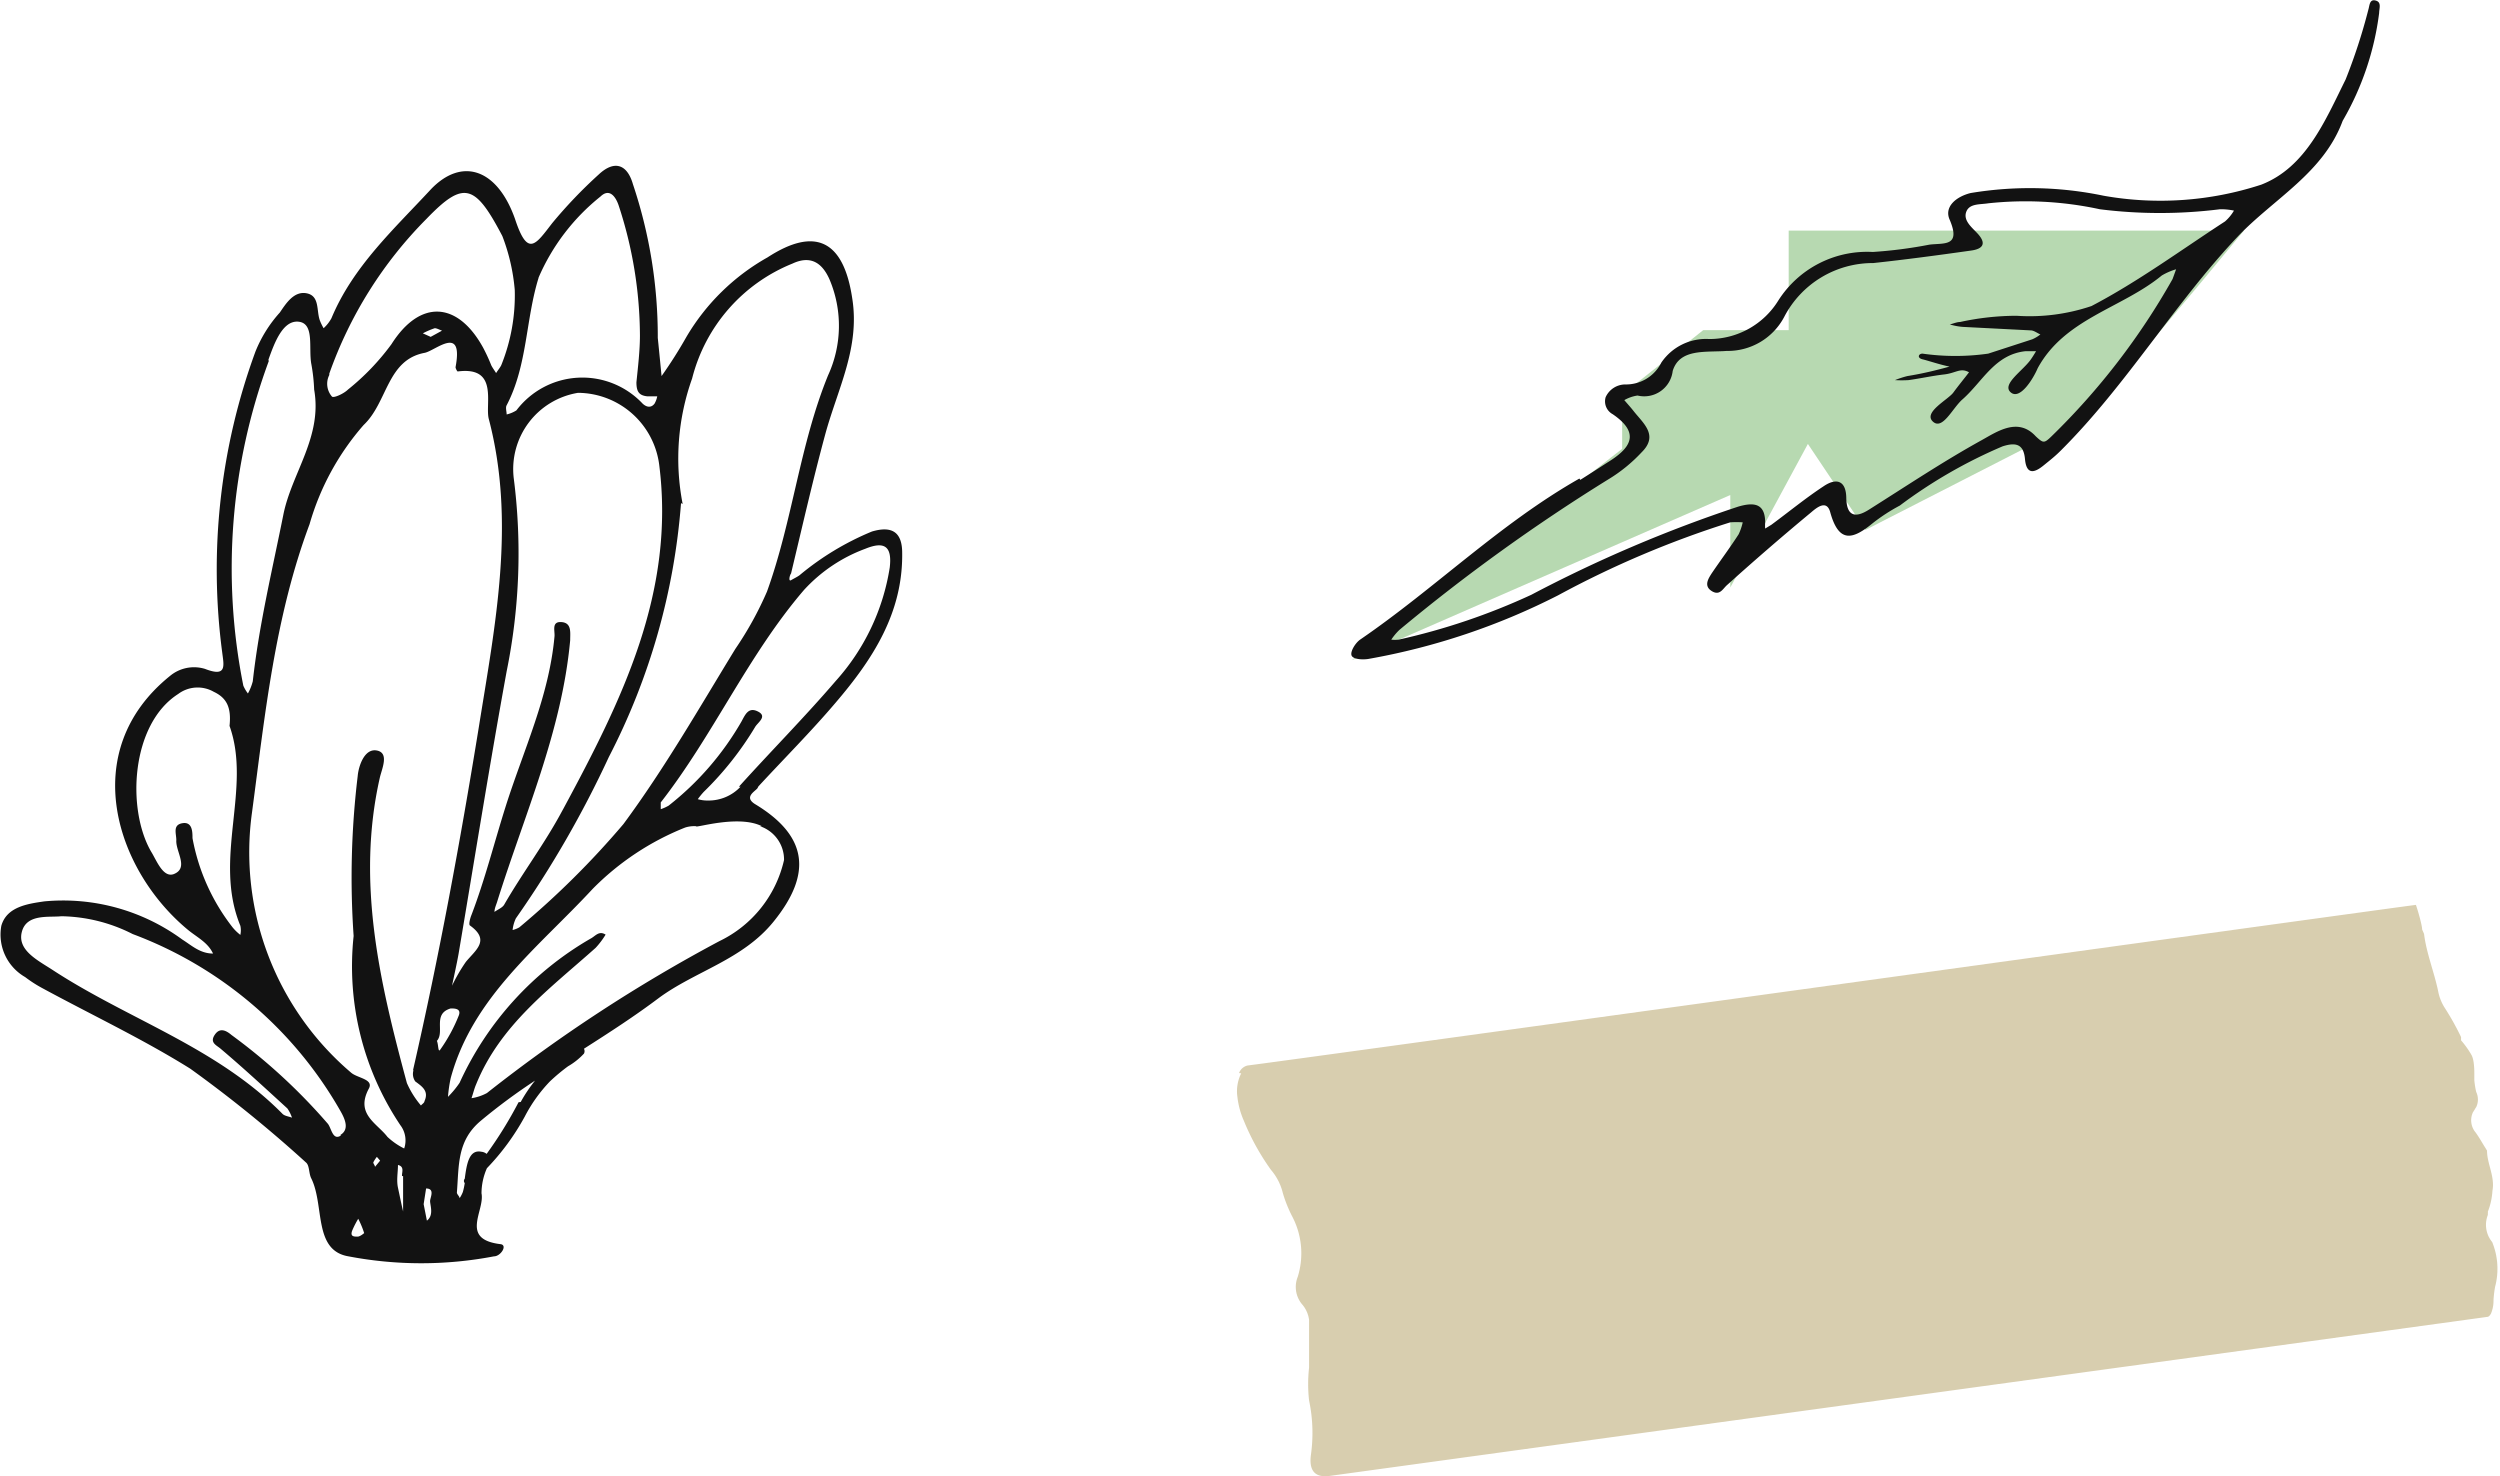 <?xml version="1.0" encoding="UTF-8"?> <svg xmlns="http://www.w3.org/2000/svg" xmlns:xlink="http://www.w3.org/1999/xlink" viewBox="0 0 92.47 54.6"><defs><style>.cls-1{fill:none;}.cls-2{isolation:isolate;}.cls-3{clip-path:url(#clip-path);}.cls-4{fill:#121212;}.cls-5{opacity:0.79;mix-blend-mode:multiply;}.cls-6{clip-path:url(#clip-path-3);}.cls-7{fill:#cec19a;}.cls-8{fill:#b7d9b1;}</style><clipPath id="clip-path" transform="translate(0 0)"><rect class="cls-1" width="92.47" height="54.6"></rect></clipPath><clipPath id="clip-path-3" transform="translate(0 0)"><rect class="cls-1" x="30.09" y="5.76" width="72.78" height="73.73"></rect></clipPath></defs><g class="cls-2"><g id="Warstwa_2" data-name="Warstwa 2"><g id="Warstwa_1-2" data-name="Warstwa 1"><g class="cls-3"><g class="cls-3"><path class="cls-4" d="M27.39,29.1a1.62,1.62,0,0,1-1.2.51,1.28,1.28,0,0,1-.38-.05,2.88,2.88,0,0,1,.22-.27,11.88,11.88,0,0,0,1.9-2.4c.1-.17.46-.39.11-.57s-.47.1-.61.36a10.76,10.76,0,0,1-2.7,3.12,1.57,1.57,0,0,1-.29.13c0-.09,0-.2,0-.25,1.95-2.5,3.23-5.45,5.3-7.86A5.79,5.79,0,0,1,32,20.3c.73-.3,1-.08.91.69a8.16,8.16,0,0,1-2,4.2c-1.15,1.34-2.4,2.6-3.58,3.91m.78,1.46A1.3,1.3,0,0,1,29,31.81a4.41,4.41,0,0,1-2.39,3,57.51,57.51,0,0,0-8.6,5.62,1.74,1.74,0,0,1-.57.19c.06-.17.1-.35.17-.51.89-2.2,2.74-3.55,4.42-5.05a3,3,0,0,0,.37-.49c-.25-.16-.38.06-.56.15A11.82,11.82,0,0,0,17,40.05a3.49,3.49,0,0,1-.43.52,5.21,5.21,0,0,1,.1-.69c.81-3,3.25-4.84,5.25-7a10,10,0,0,1,3.42-2.27,1.1,1.1,0,0,1,.41-.05c-.07.09,1.56-.44,2.43,0m-9,10.21A15.17,15.17,0,0,1,18,42.68a.37.37,0,0,0-.2-.08c-.46-.09-.54.48-.61,1a.12.12,0,0,0,0,.16,2.72,2.72,0,0,1-.07.33,1.27,1.27,0,0,1-.12.23c0-.07-.11-.15-.1-.22.08-1,0-1.91.89-2.65a21.82,21.82,0,0,1,2-1.48,5.45,5.45,0,0,0-.53.79M16.16,38.5c.3-.33-.17-1,.51-1.2.14,0,.4,0,.3.26a6,6,0,0,1-.69,1.27c-.08.11-.06-.19-.12-.33m-.87,1.1a.48.48,0,0,0,.07.4c.26.19.51.36.34.73,0,.06-.09.11-.13.16a3.37,3.37,0,0,1-.52-.83c-1-3.71-1.88-7.43-1-11.3.08-.34.35-.91-.11-1s-.68.58-.71.95a31.28,31.28,0,0,0-.15,5.91,10.55,10.55,0,0,0,1.73,7,.93.93,0,0,1,.14.86,2.53,2.53,0,0,1-.62-.43c-.39-.51-1.19-.84-.69-1.78.2-.36-.43-.39-.66-.6a10.7,10.7,0,0,1-3.66-9.61c.48-3.6.84-7.22,2.13-10.67a9.57,9.57,0,0,1,2-3.67c.89-.84.86-2.41,2.26-2.67.4-.08,1.44-1.06,1.14.53,0,.05.06.16.08.16,1.53-.2,1,1.2,1.15,1.76,1,3.81.24,7.59-.37,11.4-.69,4.25-1.47,8.48-2.43,12.67m.51,5.58-.12-.61.09-.58c.32,0,.17.3.15.44s.16.54-.12.75m-.88-1.65c0,.43,0,.87,0,1.31-.07-.3-.13-.6-.19-.88s0-.57,0-.84c.25.06.14.27.15.41m-1-.34c0-.06-.07-.12-.06-.17a1.13,1.13,0,0,1,.13-.2l.12.14-.19.23m-.64,2.58c-.14,0-.29,0-.2-.23a3.54,3.54,0,0,1,.22-.43,3.36,3.36,0,0,1,.22.53s-.15.13-.24.13M12.61,42c-.3.2-.35-.26-.48-.43a21.42,21.42,0,0,0-3.57-3.29c-.19-.16-.43-.29-.62,0s.07.38.22.51C9,39.5,9.81,40.25,10.63,41a1.35,1.35,0,0,1,.17.34c-.13-.05-.28-.06-.36-.15C8,38.72,4.72,37.7,1.92,35.86c-.56-.36-1.29-.73-1.11-1.4s1-.52,1.46-.57a6,6,0,0,1,2.64.66,14.8,14.8,0,0,1,7.68,6.54c.19.33.33.69,0,.89M7.12,31c0-.22,0-.62-.38-.55s-.2.42-.22.66c0,.42.46,1-.09,1.22-.4.15-.64-.51-.84-.83-.91-1.57-.75-4.71,1-5.83a1.2,1.2,0,0,1,1.32-.08c.49.23.65.6.58,1.26.83,2.32-.62,4.91.4,7.39a.79.79,0,0,1,0,.34,1.79,1.79,0,0,1-.28-.27A7.57,7.57,0,0,1,7.12,31m2.81-17.7c.21-.58.52-1.47,1.12-1.4s.35,1,.47,1.59a6.59,6.59,0,0,1,.1.92c.31,1.76-.83,3.08-1.14,4.63-.41,2.05-.9,4.08-1.13,6.16a1.92,1.92,0,0,1-.18.45A1.29,1.29,0,0,1,9,25.36a22.11,22.11,0,0,1,.94-12m6.41-1.13-.42.23-.29-.13a2.78,2.78,0,0,1,.44-.19c.08,0,.18.06.27.09m-4.17,1.59a15.38,15.38,0,0,1,3.6-5.73c1.37-1.42,1.79-1.29,2.8.64a7.23,7.23,0,0,1,.46,2,6.91,6.91,0,0,1-.5,2.78c-.05.1-.13.19-.19.29-.06-.1-.13-.19-.18-.29a6.44,6.44,0,0,0-.3-.65c-.94-1.71-2.33-1.8-3.39-.13a8.86,8.86,0,0,1-1.61,1.68c-.15.15-.52.32-.59.26a.72.72,0,0,1-.1-.8m7.74-3.6a7.78,7.78,0,0,1,2.29-3c.33-.32.56,0,.67.32a15.55,15.55,0,0,1,.79,4.82c0,.55-.07,1.14-.13,1.73,0,.35.1.49.41.52l.36,0a.88.88,0,0,1-.1.27c-.13.17-.3.13-.44,0a3.06,3.06,0,0,0-4.67.25,1.18,1.18,0,0,1-.36.15c0-.11-.05-.25,0-.34.77-1.47.7-3.16,1.18-4.71m.87,19.72c-.64,1.2-1.46,2.28-2.14,3.46-.07.12-.24.18-.36.27,0-.13.06-.25.1-.38,1-3.2,2.39-6.28,2.7-9.67,0-.29.06-.64-.32-.67s-.24.33-.26.53c-.2,2.22-1.15,4.21-1.81,6.3-.42,1.33-.76,2.69-1.26,4-.05.12-.11.35-.06.39.77.55.21.91-.15,1.35a6.32,6.32,0,0,0-.51.88c.08-.39.17-.78.24-1.17.59-3.49,1.15-7,1.78-10.46A21.85,21.85,0,0,0,19,17.67a2.86,2.86,0,0,1,2.38-3.14,3.05,3.05,0,0,1,3,2.64c.61,4.74-1.39,8.75-3.54,12.74m4.41-11.27A8.81,8.81,0,0,1,25.6,14a6.23,6.23,0,0,1,3.71-4.25c.64-.3,1.08-.07,1.37.58a4.39,4.39,0,0,1-.05,3.55c-1.05,2.57-1.31,5.37-2.26,8A12.69,12.69,0,0,1,27.2,24c-1.34,2.19-2.61,4.41-4.14,6.48a31.57,31.57,0,0,1-3.85,3.82.93.93,0,0,1-.25.1,1.35,1.35,0,0,1,.12-.43A38.79,38.79,0,0,0,22.52,28a24.49,24.49,0,0,0,2.67-9.39m2.86,10.48C29,28.06,30,27.06,30.9,26c1.37-1.6,2.5-3.32,2.47-5.55,0-.8-.41-1-1.12-.79a10.31,10.31,0,0,0-2.68,1.62c-.1.07-.21.12-.31.18s-.06-.17,0-.25c.41-1.71.8-3.43,1.26-5.13s1.3-3.22,1-5.06c-.32-2.12-1.36-2.65-3.13-1.5a8.07,8.07,0,0,0-3,2.94,16.87,16.87,0,0,1-.92,1.45c-.06-.61-.12-1.23-.14-1.41a17.71,17.71,0,0,0-.92-5.69c-.21-.73-.68-.9-1.26-.36a17.39,17.39,0,0,0-1.73,1.81c-.61.79-.9,1.27-1.37-.16C18.39,6.23,17.08,5.81,15.94,7c-1.36,1.47-2.88,2.85-3.68,4.77a1.43,1.43,0,0,1-.29.37,1.92,1.92,0,0,1-.14-.29c-.13-.36,0-.9-.48-1s-.78.39-1,.71A4.86,4.86,0,0,0,9.45,13,23.4,23.4,0,0,0,8.22,24.14c.06.48.18.92-.64.6A1.39,1.39,0,0,0,6.29,25c-3.46,2.79-2,7.2.67,9.4.33.27.73.46.92.87-.48,0-.79-.3-1.14-.52a7.45,7.45,0,0,0-5.1-1.41c-.62.09-1.39.2-1.59.9a1.81,1.81,0,0,0,.88,1.9,4.74,4.74,0,0,0,.6.39c1.84,1,3.75,1.9,5.51,3A48.08,48.08,0,0,1,11.32,43c.13.11.1.4.19.58.5,1,.07,2.67,1.38,2.89a14.31,14.31,0,0,0,5.38,0c.25,0,.51-.41.25-.45-1.53-.18-.58-1.23-.71-1.88a2.3,2.3,0,0,1,.2-.93,8.87,8.87,0,0,0,1.4-1.91A5.58,5.58,0,0,1,20.34,40a7.1,7.1,0,0,1,.67-.56,2.49,2.49,0,0,0,.59-.47.2.2,0,0,0,0-.18c.94-.6,1.87-1.2,2.76-1.87,1.35-1,3.12-1.42,4.26-2.84,1.43-1.77,1.25-3.16-.68-4.33-.45-.27,0-.48.08-.6" transform="translate(0 0)"></path><g class="cls-5"><g class="cls-6"><path class="cls-7" d="M45.91,39.7a1.48,1.48,0,0,0-.14.88,3,3,0,0,0,.24.88,8.77,8.77,0,0,0,1,1.81,2.07,2.07,0,0,1,.44.86,4.88,4.88,0,0,0,.36.89A2.93,2.93,0,0,1,48,47.23a1,1,0,0,0,.15,1,1.1,1.1,0,0,1,.27.59c0,.59,0,1.18,0,1.77a5.41,5.41,0,0,0,0,1.21,5.84,5.84,0,0,1,.07,2c-.08.58.13.87.7.79l42.8-5.88c.07,0,.11-.06.15-.13a1.26,1.26,0,0,0,.09-.5,4.1,4.1,0,0,1,.06-.49,2.6,2.6,0,0,0-.11-1.65,1,1,0,0,1-.16-1l0-.05a.16.16,0,0,0,0-.07,2.53,2.53,0,0,0,.17-.77c.1-.53-.2-1-.2-1.49l-.06-.1c-.12-.19-.23-.39-.36-.57a.7.7,0,0,1-.1-.75l.07-.11a.56.56,0,0,1,.05-.08.65.65,0,0,0,0-.56,3.11,3.11,0,0,1-.07-.44c0-.1,0-.22,0-.28s0-.45-.1-.64a3.44,3.44,0,0,0-.39-.55l0-.12a9.91,9.91,0,0,0-.59-1.06,1.74,1.74,0,0,1-.26-.65c-.15-.71-.43-1.39-.52-2.11l-.07-.16c0-.15-.15-.68-.23-.91-.12,0-42.09,5.81-43.21,5.94a.44.44,0,0,0-.32.28" transform="translate(0 0)"></path></g></g><path class="cls-8" d="M50,24.42,60,16.6v-2l3-2.39h3.16V8.53H83c-5,6.07-6.85,8-6.85,8H75L69,19.6l-2.13-3.18L64,21.73V18.31Z" transform="translate(0 0)"></path><path class="cls-4" d="M60.42,15.2c-.11-.14-.23-.27-.34-.4a1.37,1.37,0,0,1,.49-.17,1.06,1.06,0,0,0,1.3-.91c.26-.84,1.22-.68,2-.74a2.36,2.36,0,0,0,2.12-1.25,3.69,3.69,0,0,1,3.3-2c1.2-.13,2.4-.29,3.6-.46.47-.06.61-.27.22-.67-.2-.21-.5-.46-.38-.77s.51-.26.81-.31a13,13,0,0,1,4.13.22,17.83,17.83,0,0,0,4.44,0,2.29,2.29,0,0,1,.52.05,1.64,1.64,0,0,1-.33.4c-1.63,1.06-3.22,2.23-4.94,3.13a7.14,7.14,0,0,1-2.77.36,9.84,9.84,0,0,0-2.09.23c-.12,0-.25.06-.38.09a2.34,2.34,0,0,0,.46.09l2.53.13c.12,0,.24.1.36.15a1.33,1.33,0,0,1-.3.18l-1.63.53h0a8.61,8.61,0,0,1-2.43,0c-.15,0-.21.16,0,.21s.65.2,1,.27c-.51.14-1,.26-1.56.35a3.53,3.53,0,0,0-.46.15,4.17,4.17,0,0,0,.5,0c.44-.06.88-.16,1.32-.21s.6-.26.92-.08c-.19.25-.39.49-.58.75s-1.12.73-.76,1.07.73-.5,1.1-.82c.74-.65,1.19-1.66,2.33-1.78l.39,0c-.06.1-.12.2-.19.3-.29.42-1.09.92-.75,1.22s.83-.49,1-.89c1-1.84,3.12-2.22,4.59-3.43a2.3,2.3,0,0,1,.53-.23l-.13.36h0a25.73,25.73,0,0,1-4.48,5.82c-.27.26-.3.26-.58,0-.65-.71-1.41-.19-2,.14-1.43.79-2.79,1.7-4.17,2.57-.55.35-.83.2-.84-.44s-.37-.74-.83-.43c-.67.44-1.29.95-1.94,1.43l-.23.14a1.46,1.46,0,0,1,0-.22c0-.72-.42-.76-1-.59A50.28,50.28,0,0,0,56.64,22a24.06,24.06,0,0,1-4.91,1.66,1.22,1.22,0,0,1-.27,0,2.12,2.12,0,0,1,.3-.36,68.22,68.22,0,0,1,7.73-5.57,5.72,5.72,0,0,0,1.23-1c.64-.63.06-1.07-.3-1.53m-2,2.5c-2.94,1.67-5.34,4.06-8.1,5.95-.18.12-.38.44-.33.59s.42.17.64.13a25,25,0,0,0,7-2.35A36.13,36.13,0,0,1,64,19.32a3.45,3.45,0,0,1,.46,0,2.07,2.07,0,0,1-.15.44c-.31.48-.66.95-1,1.45-.12.19-.3.46,0,.65s.41-.08.57-.22c1-.9,2.05-1.81,3.1-2.68.2-.17.59-.51.72,0,.32,1.14.83,1,1.57.39a6.68,6.68,0,0,1,1-.65,18.21,18.21,0,0,1,3.8-2.19c.5-.16.78-.08.83.47s.31.54.67.25.47-.38.68-.59c2.42-2.42,4.17-5.4,6.52-7.89,1.33-1.4,3.17-2.35,3.88-4.28A10.57,10.57,0,0,0,88,.48c0-.17.1-.4-.13-.46s-.22.18-.27.34a21,21,0,0,1-.84,2.58C86,4.47,85.29,6.19,83.64,6.83a12,12,0,0,1-5.83.41,13.35,13.35,0,0,0-4.92-.1c-.53.13-1,.51-.77,1,.42,1-.23.84-.76.91a16.6,16.6,0,0,1-2.09.27,3.89,3.89,0,0,0-3.49,1.79,3,3,0,0,1-2.56,1.43,2,2,0,0,0-1.77.87,1.46,1.46,0,0,1-1.34.81.8.8,0,0,0-.72.47.54.54,0,0,0,.26.63c1.07.73.63,1.28-.2,1.79-.34.22-.68.44-1,.64" transform="translate(0 0)"></path></g></g></g></g></g></svg> 